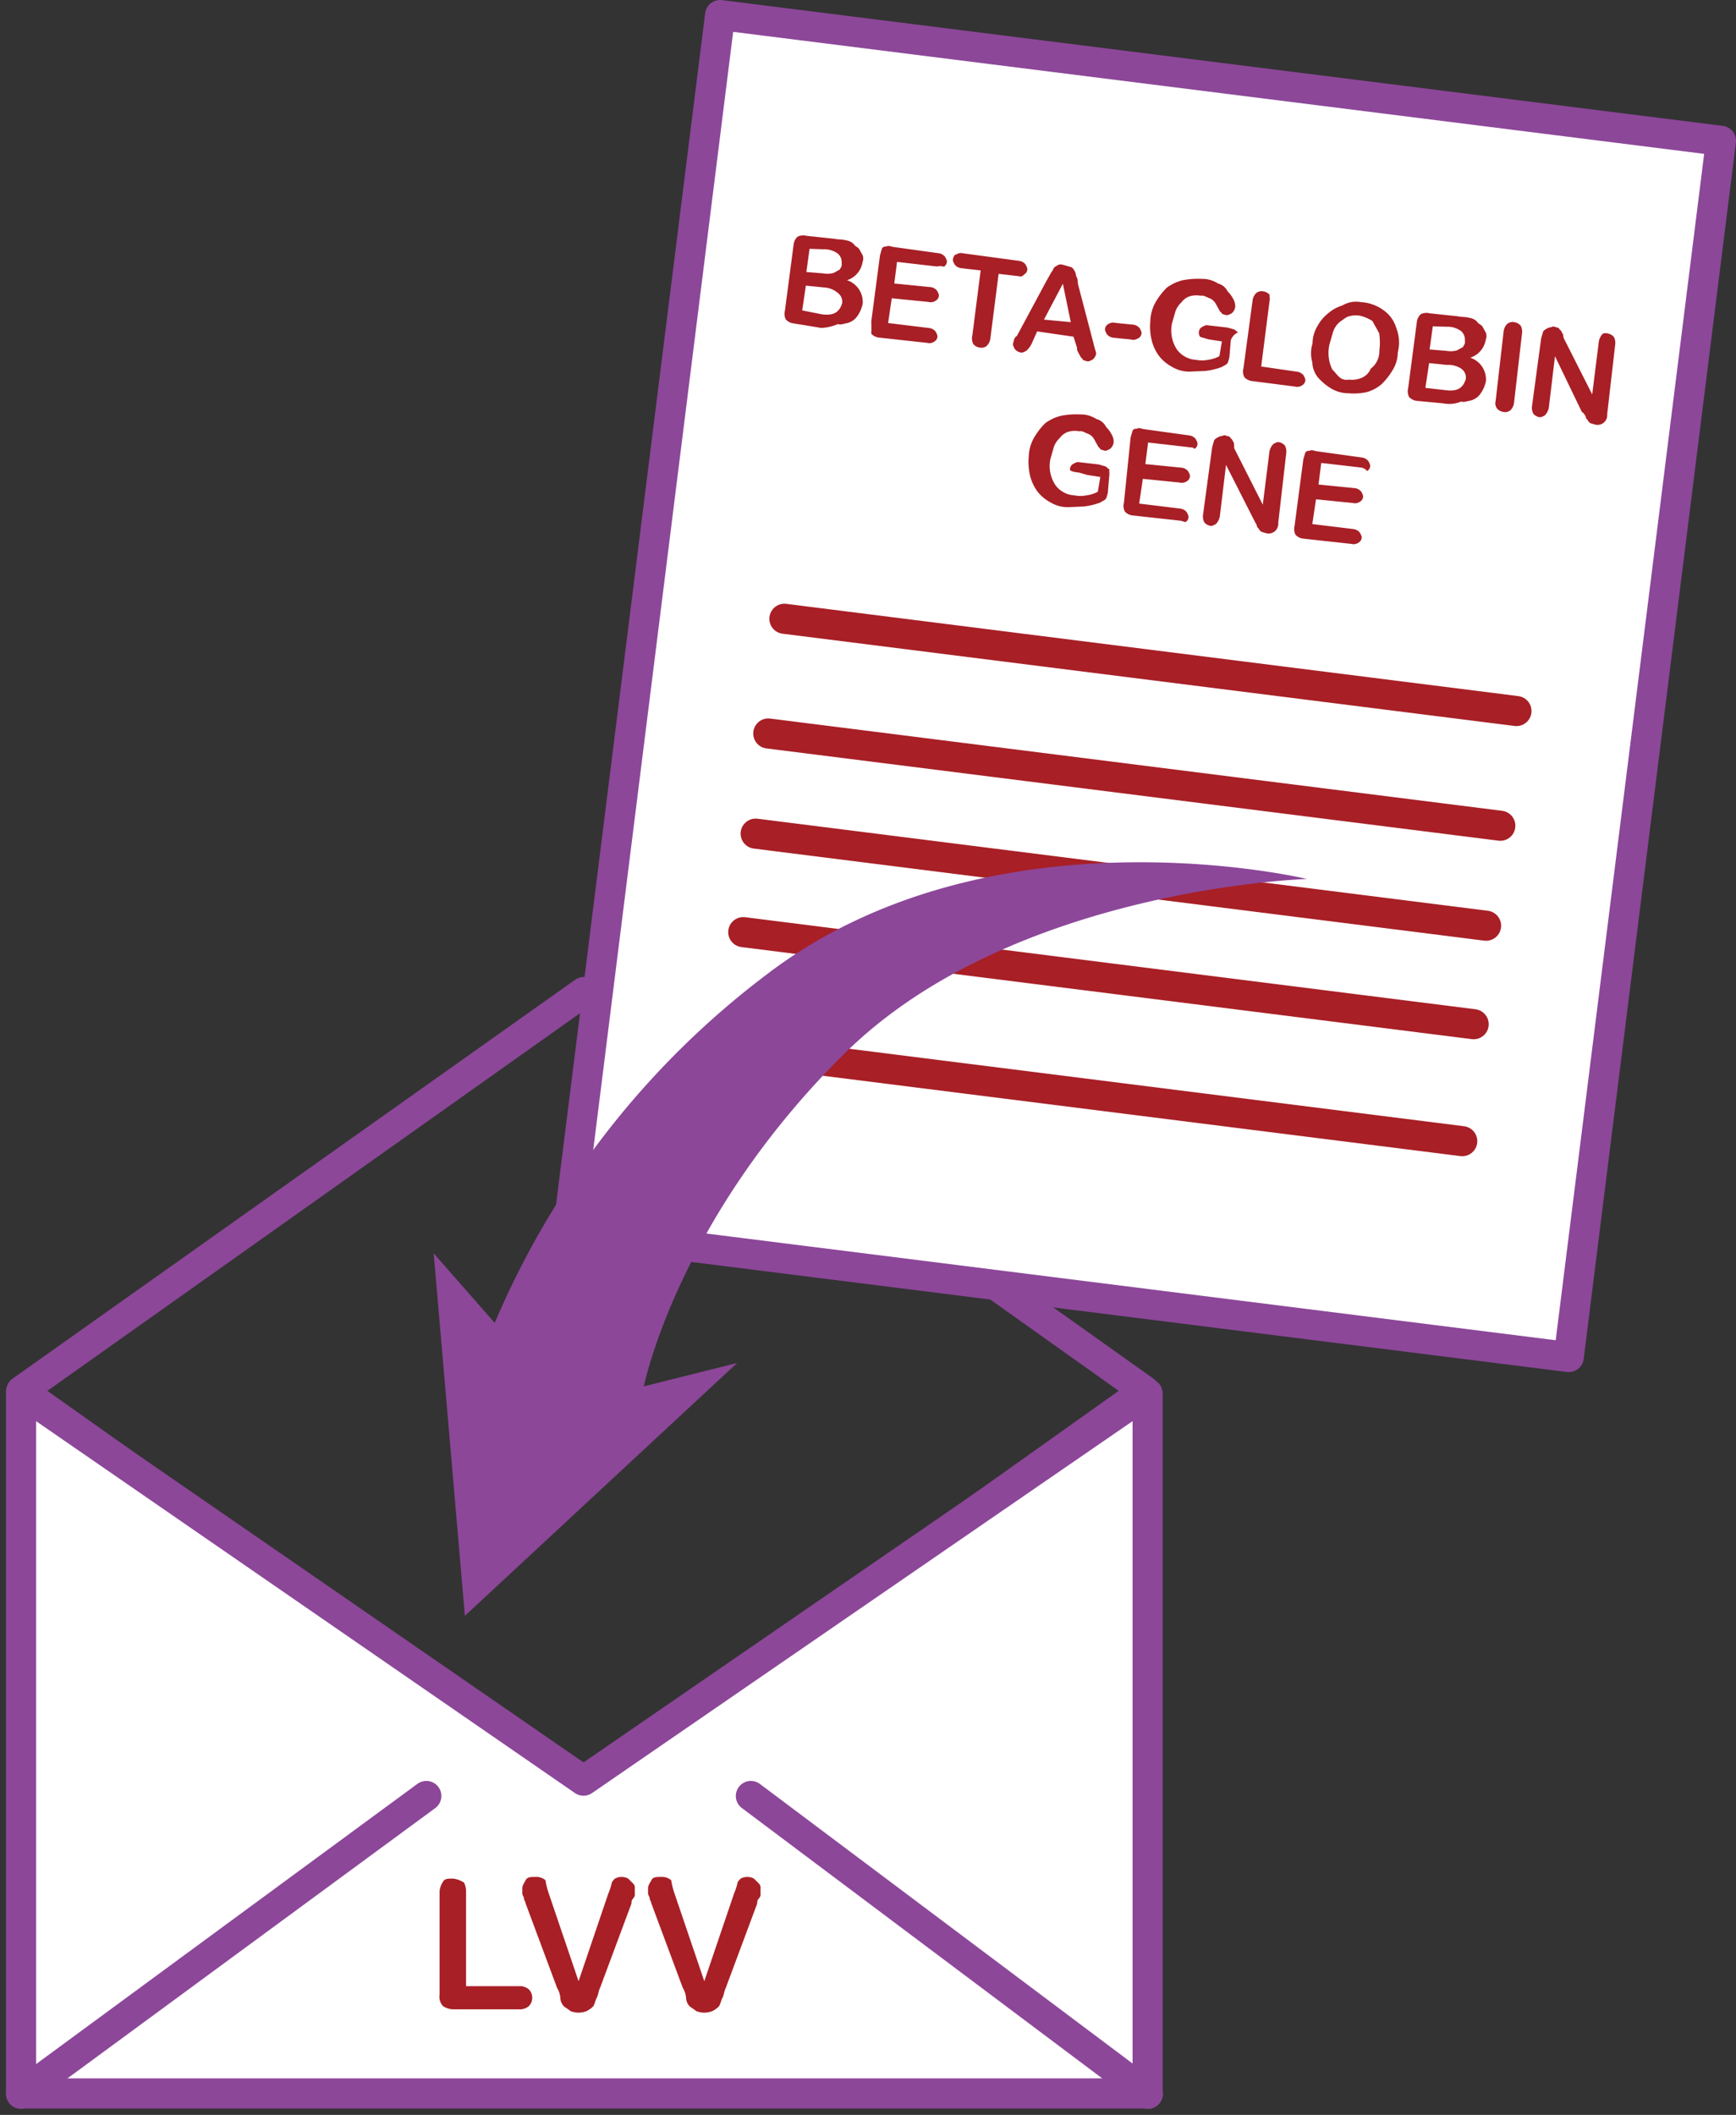 <svg xmlns="http://www.w3.org/2000/svg" width="115.386" height="140.534"><rect width="100%" height="100%" fill="#333333" stroke="none"/><g data-name="Group 12210"><path d="m76.081 92.421-37.276 26.5-37.385-26.5 37.385-26.5Z" fill="none" stroke="#8c4799" stroke-linejoin="round" stroke-width="2"/><path d="m75.069 93.365-36.286 24.96-36.175-24.96-1.21-.88v46.622h74.881V92.595Z" fill="#fff" stroke="#8c4799" stroke-linejoin="round" stroke-width="2"/><path d="m49.907 119.341 26.39 19.792M1.398 139.133l26.939-19.792" fill="#fff" stroke="#8c4799" stroke-linecap="round" stroke-width="2"/><g data-name="Group 10525" fill="#a81f26"><path data-name="Path 7001" d="M30.978 125.711v6.268h3.519a.929.929 0 0 1 .66.22.8.8 0 0 1 0 1.1.929.929 0 0 1-.66.22h-4.288a1.282 1.282 0 0 1-.77-.22.928.928 0 0 1-.22-.77v-6.708a1.281 1.281 0 0 1 .22-.77c.11-.22.33-.22.66-.22a1.562 1.562 0 0 1 .66.22c.11 0 .219.33.219.66Z"/><path data-name="Path 7002" d="m36.476 125.821 1.979 5.828 1.979-5.828a4.324 4.324 0 0 0 .22-.66c0-.11.11-.22.22-.33a.935.935 0 0 1 .88 0l.33.33a.4.4 0 0 1 .11.33v.33a.4.4 0 0 1-.11.33.4.4 0 0 0-.11.33l-2.089 5.608c-.11.22-.11.44-.22.66s-.11.33-.22.55a1.519 1.519 0 0 1-.44.33 1.429 1.429 0 0 1-1.1 0c-.11-.11-.33-.22-.44-.33a.84.84 0 0 1-.22-.55 1.563 1.563 0 0 0-.22-.66l-2.089-5.608c0-.11-.11-.22-.11-.33s-.11-.22-.11-.33v-.33c0-.22.11-.33.22-.55s.33-.22.66-.22a.929.929 0 0 1 .66.22 4.948 4.948 0 0 0 .22.88Z"/><path data-name="Path 7003" d="m44.833 125.821 1.979 5.828 1.979-5.828a4.323 4.323 0 0 0 .22-.66c0-.11.11-.22.22-.33a.935.935 0 0 1 .88 0l.33.33a.4.4 0 0 1 .11.33v.33a.4.4 0 0 1-.11.33.4.4 0 0 0-.11.33l-2.089 5.608c-.11.22-.11.44-.22.66s-.11.33-.22.55a1.518 1.518 0 0 1-.44.33 1.429 1.429 0 0 1-1.1 0c-.11-.11-.33-.22-.44-.33a.84.84 0 0 1-.22-.55 1.563 1.563 0 0 0-.22-.66l-2.089-5.608c0-.11-.11-.22-.11-.33s-.11-.22-.11-.33v-.33c0-.22.11-.33.22-.55s.33-.22.66-.22a.929.929 0 0 1 .66.22 4.948 4.948 0 0 0 .22.88Z"/></g></g><g data-name="Group 12209"><path d="M114.386 9.357 104.27 90.175l-66.524-8.357L47.862 1Z" fill="#fff" stroke="#8c4799" stroke-linecap="round" stroke-linejoin="round" stroke-width="2"/><path d="m54.587 21.791-1.857-.304a.824.824 0 0 1-.498-.258.84.84 0 0 1-.06-.59l.58-4.41a.824.824 0 0 1 .258-.499.84.84 0 0 1 .59-.06l1.887.2c.211.06.453.015.77.106a.824.824 0 0 1 .499.258c.075.136.287.197.362.333l.226.408a.66.66 0 0 1-.016.453A1.508 1.508 0 0 1 56.3 18.62a1.522 1.522 0 0 1 1.04 1.557 2.143 2.143 0 0 1-.349.815 1.126 1.126 0 0 1-.71.483c-.242.045-.378.12-.59.06a3.068 3.068 0 0 1-1.103.255Zm.2-2.688-1.223-.123-.244 1.646 1.298.258c.77.107 1.179-.119 1.36-.753a.73.73 0 0 0-.27-.65 1.553 1.553 0 0 0-.921-.38Zm-.978-2.569-.213 1.54 1.118.092a1.563 1.563 0 0 0 .695-.029l.408-.226c.03-.106.167-.181.122-.423a.73.73 0 0 0-.271-.65 1.525 1.525 0 0 0-.952-.273Zm8.472 1.174-2.658-.305-.184 1.435 2.447.245a.66.66 0 0 1 .392.227c.076.136.15.272.12.378a.4.4 0 0 1-.196.286.572.572 0 0 1-.484.09l-2.446-.244-.244 1.645 2.764.336a.66.66 0 0 1 .392.227c.075.136.15.273.12.378a.4.4 0 0 1-.196.287.572.572 0 0 1-.484.09l-3.217-.352a.824.824 0 0 1-.498-.257 7.007 7.007 0 0 0 0-.8l.581-4.412.122-.423a.236.236 0 0 1 .272-.15c.136-.076.242-.046.453.015l3.08.427a.66.66 0 0 1 .393.227c.076.136.151.272.12.378a.4.4 0 0 1-.196.287.831.831 0 0 0-.454-.014Zm5.422.642-1.329-.153-.549 4.304a.824.824 0 0 1-.257.498.572.572 0 0 1-.484.09.66.66 0 0 1-.393-.227.84.84 0 0 1-.06-.59l.55-4.303-1.328-.153a.66.66 0 0 1-.393-.227c-.075-.136-.15-.272-.12-.378s.09-.317.197-.287a.572.572 0 0 1 .483-.09l3.746.504a.66.66 0 0 1 .392.227c.076.136.151.272.12.378a.4.4 0 0 1-.196.287c-.167.18-.272.15-.378.12Zm3.89 4.778-.24-.755-2.417-.351-.318.71a1.563 1.563 0 0 1-.394.573c-.136.076-.272.151-.378.12a.66.66 0 0 1-.392-.227c-.076-.136-.15-.272-.12-.377l.06-.212a.4.4 0 0 1 .197-.287l1.969-3.667.227-.392c.03-.106.197-.287.227-.393s.167-.18.303-.256.241-.045.453.015l.423.122c.106.03.18.166.256.302s.045.242.12.378.046.242.09.484l1.037 3.959c.045.242.12.378.165.62a.66.66 0 0 1-.227.392c-.136.076-.272.15-.378.12l-.211-.06c-.106-.03-.075-.136-.181-.167l-.15-.272c-.076-.136-.152-.272-.121-.378Zm-2.204-1.89 1.782.168-.526-2.553Zm5.799 1.322-1.224-.123a.66.66 0 0 1-.393-.227c-.075-.136-.15-.272-.12-.378a.4.4 0 0 1 .197-.287.572.572 0 0 1 .484-.09l1.223.123a.66.66 0 0 1 .393.227c.075.136.15.272.12.378a.4.4 0 0 1-.197.287c-.272.15-.378.12-.483.09Zm6.617.07-.092 1.118-.09.316a.384.384 0 0 1-.167.181l-.272.151a4.457 4.457 0 0 1-1.104.255l-1.042.044a2.249 2.249 0 0 1-1.163-.334 2.717 2.717 0 0 1-.83-.696 2.969 2.969 0 0 1-.498-1.058 3.939 3.939 0 0 1-.088-1.285 2.68 2.68 0 0 1 .364-1.267 4.6 4.6 0 0 1 .726-.936 2.969 2.969 0 0 1 1.059-.497 5.36 5.36 0 0 1 1.284-.09 1.869 1.869 0 0 1 1.057.304 1 1 0 0 1 .65.53 1.931 1.931 0 0 1 .406.575.833.833 0 0 1 .09.483.66.66 0 0 1-.227.393c-.136.075-.272.15-.378.12l-.211-.06c-.106-.03-.075-.137-.181-.167l-.302-.544a.833.833 0 0 0-.362-.333c-.211-.06-.392-.227-.634-.182a1.563 1.563 0 0 0-.695.029 1.1 1.1 0 0 0-.575.407 1.563 1.563 0 0 0-.394.574l-.243.846a2.309 2.309 0 0 0 .316 1.691 1.668 1.668 0 0 0 1.282.712 2.039 2.039 0 0 0 .8.001 2.3 2.3 0 0 0 .757-.24l.167-.983-.876-.137-.528-.152c-.106-.03-.151-.272-.12-.378a.4.4 0 0 1 .196-.286c.136-.076.272-.151.378-.12l1.328.152.423.121c.106.03.181.167.287.197a.855.855 0 0 0-.5.543Zm2.571-2.58-.549 4.304 2.416.35a.66.66 0 0 1 .393.228c.075.136.15.272.12.378a.4.4 0 0 1-.197.287.572.572 0 0 1-.483.09l-2.87-.367a.824.824 0 0 1-.498-.257.84.84 0 0 1-.06-.59l.609-4.517a.824.824 0 0 1 .257-.498.572.572 0 0 1 .484-.09.66.66 0 0 1 .393.227c-.03.105.045.242-.016.453Zm6.057.024a2.829 2.829 0 0 1 1.555.561 2.2 2.2 0 0 1 .814 1.15 2.627 2.627 0 0 1 .104 1.63 2.249 2.249 0 0 1-.334 1.164 4.6 4.6 0 0 1-.727.935 2.569 2.569 0 0 1-.952.528 3.939 3.939 0 0 1-1.285.089 2.249 2.249 0 0 1-1.163-.334 3.906 3.906 0 0 1-.83-.696 1.71 1.71 0 0 1-.391-1.028 2.217 2.217 0 0 1 .016-1.254 2.249 2.249 0 0 1 .334-1.163 2.717 2.717 0 0 1 .697-.83 2.569 2.569 0 0 1 .952-.528 1.759 1.759 0 0 1 1.21-.225Zm1.249 3.22a4.189 4.189 0 0 0-.013-1.15l-.453-.816a2.732 2.732 0 0 0-.815-.348 1.562 1.562 0 0 0-.695.029c-.242.045-.408.226-.545.301a1.462 1.462 0 0 0-.56.755l-.243.846a2.587 2.587 0 0 0-.031.906 2.3 2.3 0 0 0 .24.756c.182.167.257.303.438.47a.7.7 0 0 0 .635.181 1.642 1.642 0 0 0 .83-.104 1.113 1.113 0 0 0 .636-.619 1.455 1.455 0 0 0 .576-1.207Zm4.254 3.51-1.782-.169a.824.824 0 0 1-.498-.257.84.84 0 0 1-.06-.59l.58-4.41a.824.824 0 0 1 .258-.499.84.84 0 0 1 .59-.06l1.887.2c.212.06.453.015.77.106a.824.824 0 0 1 .499.258c.075.136.287.196.362.332l.226.409a.66.66 0 0 1-.016.453 1.507 1.507 0 0 1-1.028 1.191 1.522 1.522 0 0 1 1.04 1.558 2.143 2.143 0 0 1-.35.815 1.126 1.126 0 0 1-.71.483c-.242.045-.378.12-.59.06a2.039 2.039 0 0 1-1.178.119Zm.275-2.552-1.223-.123-.248 1.644 1.329.152c.77.107 1.179-.119 1.36-.753a.73.73 0 0 0-.27-.65 1.525 1.525 0 0 0-.952-.274Zm-.977-2.57-.214 1.54 1.118.092a1.562 1.562 0 0 0 .695-.03l.409-.225c.03-.106.166-.181.121-.423a.73.73 0 0 0-.27-.65 1.525 1.525 0 0 0-.952-.274Zm4.174 4.973.535-4.65a.824.824 0 0 1 .257-.499.572.572 0 0 1 .484-.09.66.66 0 0 1 .392.227.833.833 0 0 1 .09.484l-.534 4.651a.824.824 0 0 1-.258.498.572.572 0 0 1-.483.09.66.66 0 0 1-.393-.227.572.572 0 0 1-.09-.484Zm4.523-4.195 1.898 3.749.442-3.532a.99.99 0 0 1 .257-.498.482.482 0 0 1 .348-.015.66.66 0 0 1 .393.228.833.833 0 0 1 .09.483l-.535 4.651a.643.643 0 0 1-.772.694l-.317-.09a.384.384 0 0 1-.181-.167c-.075-.136-.181-.167-.15-.272-.076-.136-.151-.273-.257-.303l-1.792-3.717-.412 3.428a.99.99 0 0 1-.258.499c-.136.075-.272.15-.378.12a.66.66 0 0 1-.392-.227.833.833 0 0 1-.09-.484l.61-4.515.122-.427c.03-.105.167-.18.303-.256s.242-.045.378-.12l.317.09c.106.031.075.137.181.167l.15.272Zm-30.205 9.176-.093 1.118-.09.317a.384.384 0 0 1-.167.18l-.272.152a4.456 4.456 0 0 1-1.104.255l-1.042.044a2.249 2.249 0 0 1-1.163-.334 2.717 2.717 0 0 1-.83-.696 2.969 2.969 0 0 1-.498-1.059 3.939 3.939 0 0 1-.089-1.284 2.68 2.68 0 0 1 .365-1.268 4.6 4.6 0 0 1 .726-.936 2.969 2.969 0 0 1 1.058-.497 5.36 5.36 0 0 1 1.285-.089 1.869 1.869 0 0 1 1.057.304 1 1 0 0 1 .65.53 1.931 1.931 0 0 1 .406.574.833.833 0 0 1 .09.484.66.66 0 0 1-.227.392c-.136.076-.272.151-.378.12l-.211-.06c-.106-.03-.076-.136-.181-.166l-.302-.545a.833.833 0 0 0-.362-.333c-.211-.06-.392-.227-.634-.182a1.562 1.562 0 0 0-.695.03 1.1 1.1 0 0 0-.575.407 1.562 1.562 0 0 0-.394.573l-.243.846a2.309 2.309 0 0 0 .316 1.692 1.668 1.668 0 0 0 1.282.711 2.039 2.039 0 0 0 .8.002 2.3 2.3 0 0 0 .757-.241l.167-.982-.876-.137-.529-.152c-.664-.077-.634-.182-.604-.288a.4.4 0 0 1 .197-.287c.136-.075.272-.15.378-.12l1.329.152.423.122c.105.03.18.166.286.197-.028.106.017.348-.013.454Zm5.243-1.928-2.658-.305-.183 1.434 2.447.245a.66.66 0 0 1 .392.227c.076.136.151.272.12.378a.4.4 0 0 1-.196.287.572.572 0 0 1-.484.09l-2.446-.245-.244 1.645 2.764.336a.66.66 0 0 1 .392.227c.076.137.151.273.12.378a.4.4 0 0 1-.196.287l-.317-.09-3.217-.353a.824.824 0 0 1-.499-.257.84.84 0 0 1-.06-.59l.444-4.333.122-.423a.236.236 0 0 1 .272-.151c.136-.075.242-.045.453.016l3.081.427a.66.66 0 0 1 .393.227c.075.136.15.272.12.378a.4.4 0 0 1-.197.287c-.075-.136-.317-.091-.423-.122Zm3.066.08 1.898 3.748.443-3.534a.99.99 0 0 1 .258-.498c.136-.076.272-.15.378-.12a.66.66 0 0 1 .392.227.834.834 0 0 1 .09.483l-.534 4.651a.643.643 0 0 1-.772.694l-.313-.09a.384.384 0 0 1-.181-.166c-.076-.136-.181-.166-.151-.272l-.15-.272-1.904-3.746-.412 3.428a.99.99 0 0 1-.258.498c-.136.076-.272.151-.378.12a.66.66 0 0 1-.392-.226.833.833 0 0 1-.09-.484l.61-4.515.121-.423c.03-.106.167-.181.303-.256s.242-.045.378-.12l.317.09c.106.03.075.136.181.167l.15.272Zm8.442 1.28-2.658-.306-.183 1.434 2.447.245a.66.66 0 0 1 .392.227c.076.136.151.272.12.378a.4.4 0 0 1-.196.287.572.572 0 0 1-.484.09l-2.446-.245-.244 1.646 2.764.336a.66.66 0 0 1 .392.227c.075.136.15.272.12.378a.4.4 0 0 1-.196.287.572.572 0 0 1-.484.09l-3.217-.352a.824.824 0 0 1-.498-.258.84.84 0 0 1-.06-.589l.58-4.411.12-.418a.236.236 0 0 1 .273-.151c.136-.075.242-.045.453.016l3.08.427a.66.66 0 0 1 .393.227c.076.136.151.272.12.378a.4.4 0 0 1-.196.287.66.66 0 0 0-.393-.228Z" fill="#a81f26"/><g fill="none" stroke="#a81f26" stroke-linecap="round" stroke-width="2"><path d="m51.065 48.74 48.656 6.13M52.137 41.117l48.656 6.131M50.226 55.395l48.548 6.118M49.402 61.94l48.547 6.118M48.535 69.7 97.19 75.83"/></g><path d="m32.883 87.907-4.057-4.623L30.9 107.37l18.09-16.798-6.194 1.549S45.023 80.977 56.15 69.99s30.723-11.583 30.723-11.583-21.093-5.054-35.987 6.402a56.738 56.738 0 0 0-18.004 23.098" fill="#8c4799"/></g></svg>